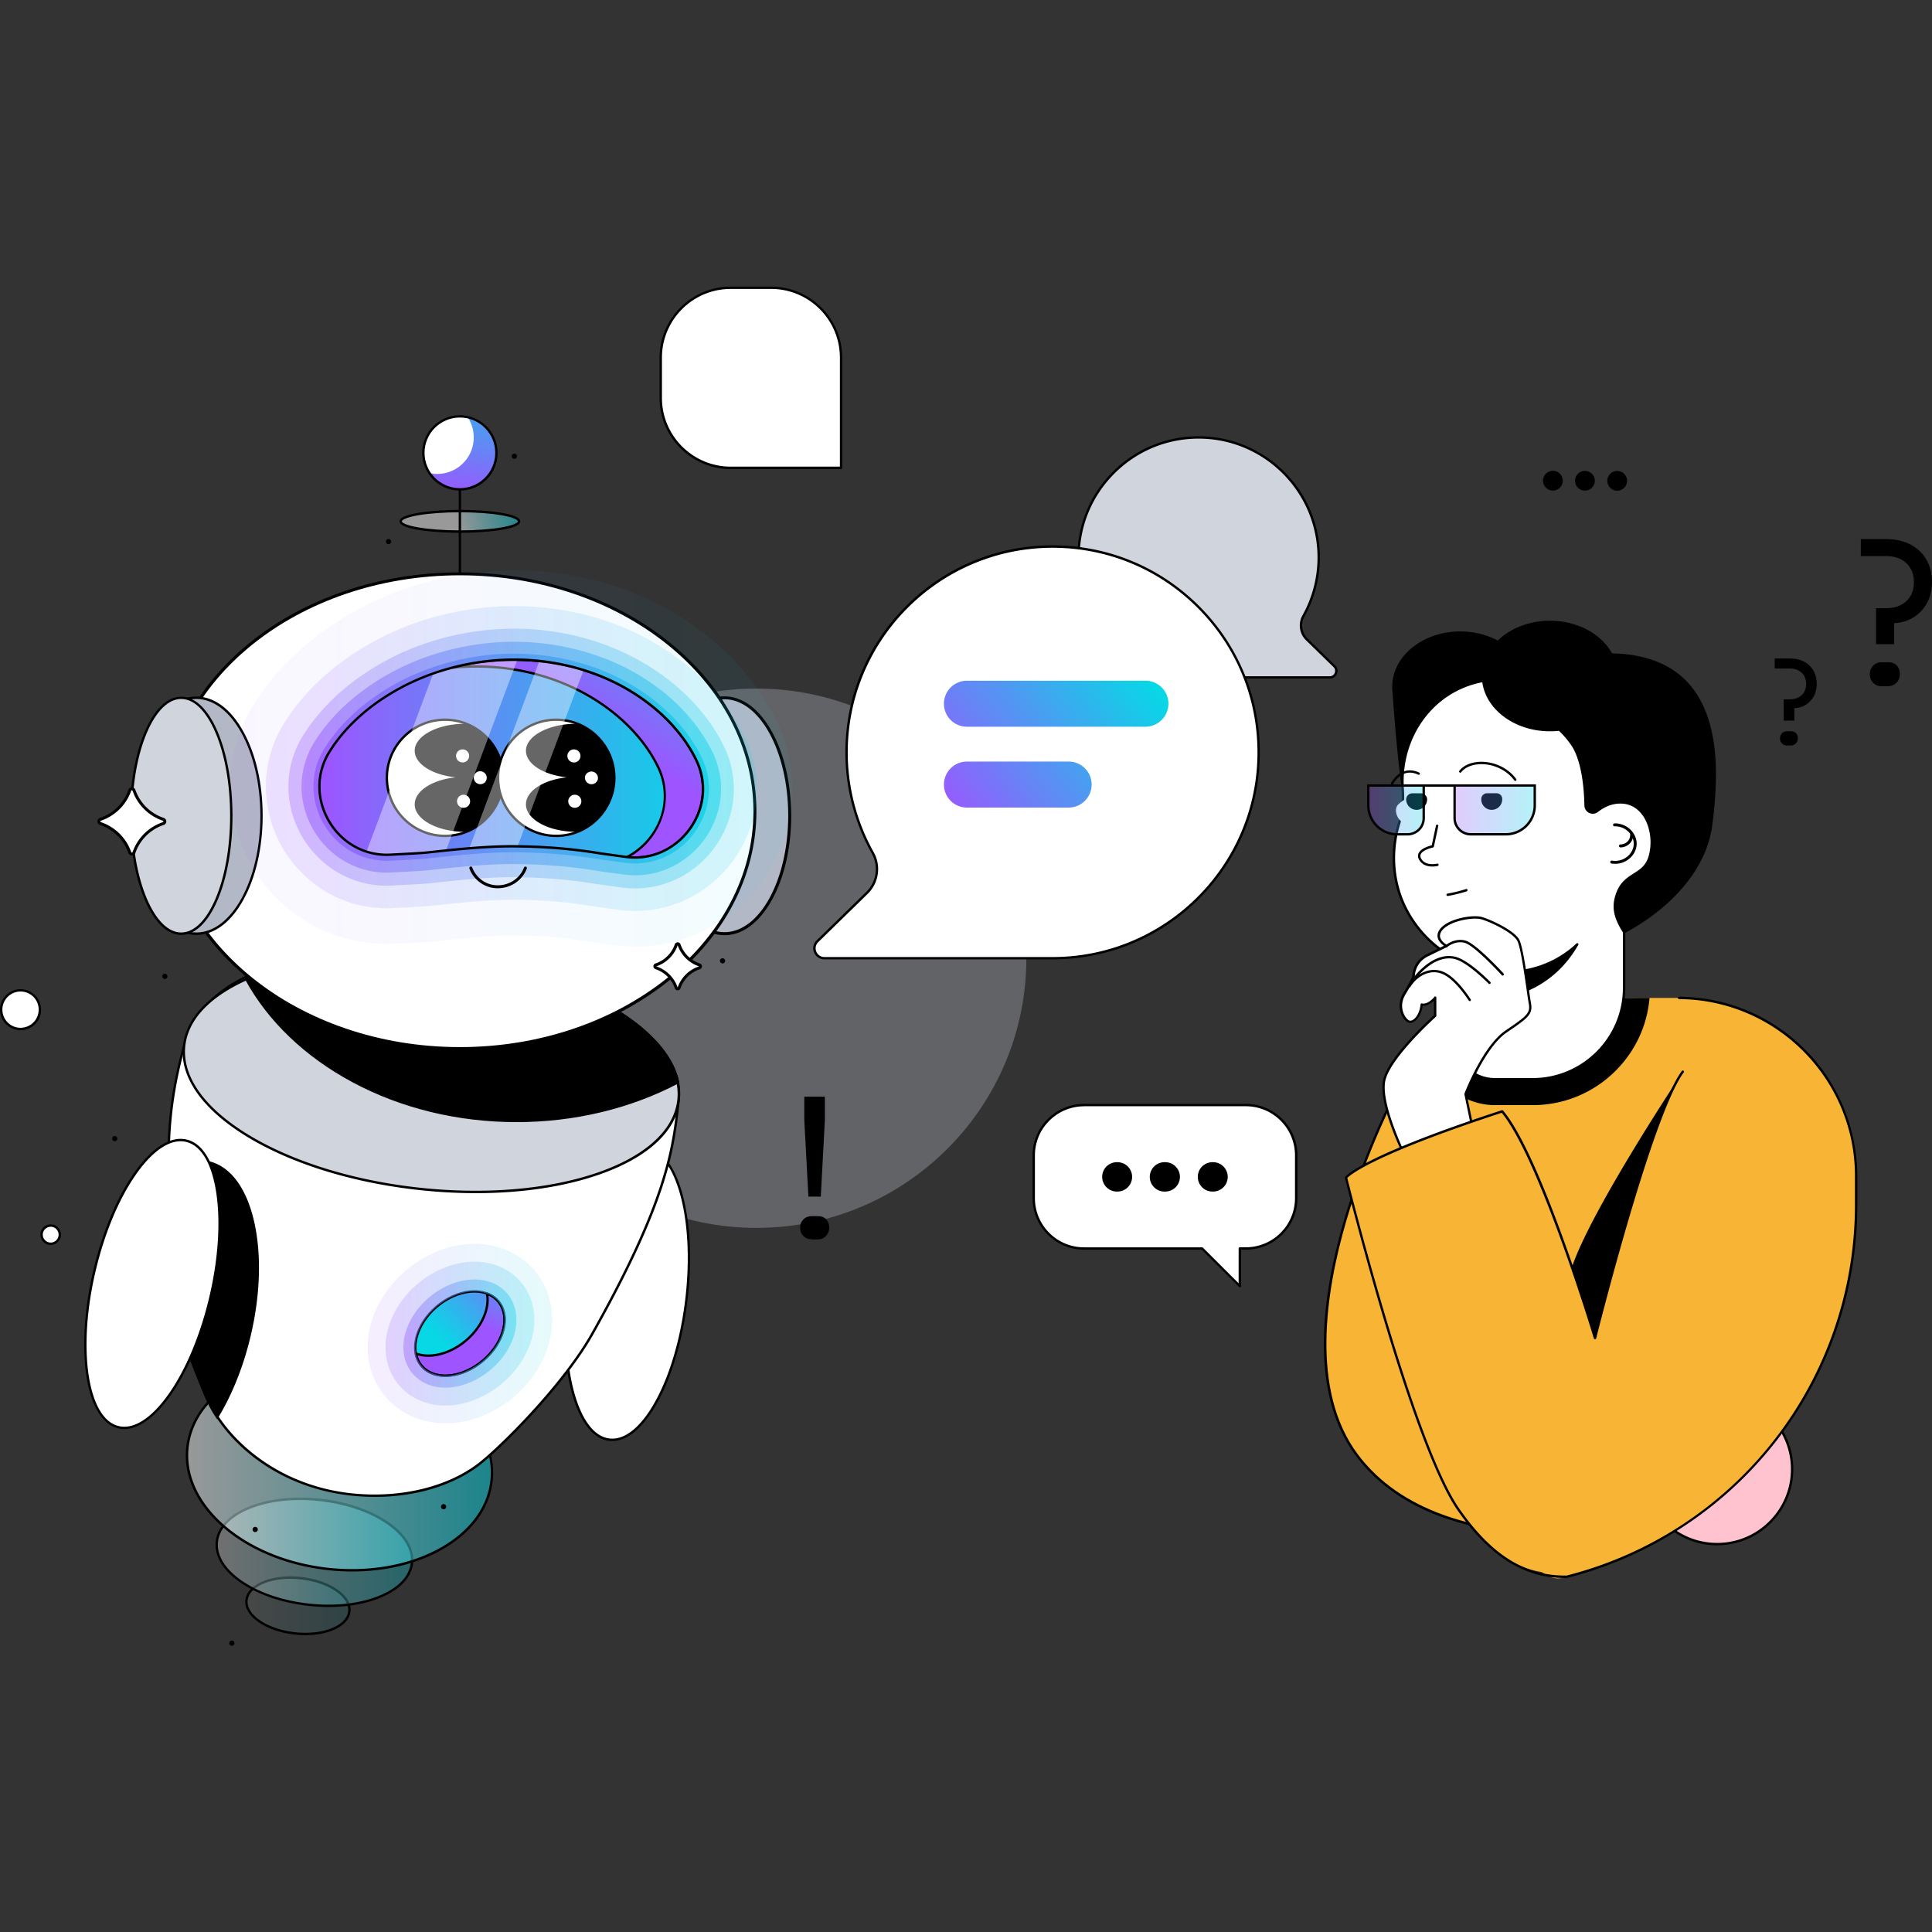 <svg xmlns="http://www.w3.org/2000/svg" fill="none" viewBox="0 0 364 364"><rect x="0" y="0" width="364" height="364" fill="#333333" stroke="none"/><g clip-path="url(#a)"><g clip-path="url(#b)"><path d="M142.513 231.341c28.089 0 50.859-22.747 50.859-50.806 0-28.06-22.77-50.806-50.859-50.806-28.088 0-50.859 22.746-50.859 50.806 0 28.059 22.771 50.806 50.859 50.806Z" fill="#D0D4DD" opacity=".3"/><path d="M152.935 233.491c-.64 0-1.155-.201-1.57-.616-.415-.414-.617-.94-.617-1.568 0-.638.202-1.153.617-1.568.415-.414.942-.616 1.57-.616h1.098c.707 0 1.245.202 1.626.605.381.403.572.919.572 1.557 0 .638-.213 1.165-.617 1.59-.415.426-.942.639-1.57.639h-1.109v-.023Zm-.628-8.042-.774-14.437v-4.391h3.879v4.391l-.773 14.437h-2.332Z" fill="#000"/><path d="M3.87 193.874a3.642 3.642 0 0 0 3.643-3.64c0-2.01-1.631-3.64-3.643-3.64a3.642 3.642 0 0 0-3.644 3.64c0 2.01 1.631 3.64 3.644 3.64Z" fill="#fff"/><path d="M3.868 194.098A3.874 3.874 0 0 1 0 190.234a3.874 3.874 0 0 1 3.868-3.864 3.874 3.874 0 0 1 3.868 3.864c.011 2.128-1.727 3.864-3.868 3.864Zm0-7.291a3.424 3.424 0 0 0-3.42 3.416 3.424 3.424 0 0 0 3.42 3.416 3.424 3.424 0 0 0 3.42-3.416 3.417 3.417 0 0 0-3.42-3.416Z" fill="#000"/><path d="M9.553 234.331a1.714 1.714 0 1 0-1.715-1.713c0 .946.768 1.713 1.715 1.713Z" fill="#fff"/><path d="M9.552 234.555a1.947 1.947 0 0 1-1.94-1.938c0-1.064.875-1.937 1.94-1.937s1.94.873 1.94 1.937a1.947 1.947 0 0 1-1.94 1.938Zm0-3.427c-.819 0-1.491.672-1.491 1.489 0 .818.672 1.49 1.49 1.49.82 0 1.492-.672 1.492-1.49a1.49 1.49 0 0 0-1.491-1.489Z" fill="#000"/><path d="M234.724 208.212h-30.486c-5.236 0-9.486 4.245-9.486 9.476v8.064c0 5.231 4.25 9.476 9.486 9.476h22.256l7.098 7.09v-7.101h1.132c5.236 0 9.486-4.245 9.486-9.476v-8.065c0-5.23-4.25-9.464-9.486-9.464Z" fill="#fff"/><path d="M233.589 242.531a.222.222 0 0 1-.157-.068l-7.03-7.022h-22.156c-5.348 0-9.71-4.346-9.71-9.7v-8.065c0-5.342 4.351-9.699 9.71-9.699h30.486c5.349 0 9.71 4.345 9.71 9.699v8.065c0 5.343-4.35 9.7-9.71 9.7h-.908v6.866a.22.22 0 0 1-.134.201c-.034.023-.068.023-.101.023Zm-29.343-34.095c-5.101 0-9.261 4.144-9.261 9.252v8.064c0 5.096 4.148 9.252 9.261 9.252h22.245a.22.22 0 0 1 .157.067l6.717 6.709v-6.563c0-.124.1-.224.224-.224h1.132c5.102 0 9.262-4.145 9.262-9.252v-8.065c0-5.096-4.149-9.251-9.262-9.251h-30.475v.011Z" fill="#000"/><path d="M210.477 224.497a2.767 2.767 0 1 0 0-5.533 2.767 2.767 0 1 0 0 5.533Zm9.007 0a2.767 2.767 0 1 0 0-5.533 2.768 2.768 0 1 0 0 5.533Zm9.006 0a2.767 2.767 0 1 0 0-5.533 2.767 2.767 0 1 0 0 5.533Zm65.922-133.634a1.86 1.86 0 1 0-3.673-.593 1.86 1.86 0 0 0 3.673.593Zm5.513 1.027a1.858 1.858 0 0 0 0-2.63 1.862 1.862 0 0 0-2.632 0 1.857 1.857 0 0 0 0 2.63 1.862 1.862 0 0 0 2.632 0Zm6.576-.872a1.86 1.86 0 0 0-3.622-.855 1.86 1.86 0 0 0 3.622.855Z" fill="#000"/><path d="M158.463 88.15h-20.787c-7.288 0-13.186-5.902-13.186-13.171v-7.583c0-7.28 5.909-13.172 13.186-13.172h7.591c7.288 0 13.185 5.903 13.185 13.172v20.755h.011Z" fill="#fff"/><path d="M158.464 88.375h-20.788c-7.4 0-13.41-6.015-13.41-13.396v-7.583c0-7.392 6.021-13.396 13.41-13.396h7.591c7.4 0 13.41 6.015 13.41 13.396v20.755a.21.21 0 0 1-.213.224Zm-20.788-33.938c-7.153 0-12.961 5.813-12.961 12.948v7.583c0 7.146 5.819 12.948 12.961 12.948h20.564V67.385c0-7.146-5.82-12.948-12.962-12.948h-7.602Z" fill="#000"/><path d="M264.193 203.395s-25.866 47.367-8.633 70.642c16.146 21.808 55.221 13.363 55.221 13.363l-31.63-66.667-14.958-17.338Z" fill="#F8B535"/><path d="M293.584 289.237c-1.413 0-2.871-.034-4.362-.112-6.862-.359-13.017-1.568-18.298-3.585-6.604-2.531-11.829-6.35-15.541-11.357-3.958-5.343-5.965-12.41-5.965-20.99 0-6.844 1.279-14.673 3.779-23.253 4.272-14.605 10.73-26.523 10.797-26.635l.157-.28 15.193 17.619.011.022 31.753 66.924-.28.056c-.078 0-7.579 1.591-17.244 1.591Zm-29.343-85.45c-1.009 1.893-6.716 12.959-10.607 26.277-3.913 13.407-6.727 31.899 2.119 43.85 8.286 11.19 22.784 14.203 33.492 14.774 10.528.549 19.554-1.098 21.224-1.434l-31.506-66.386-14.722-17.081Z" fill="#000"/><path d="M278.629 286.168s-22.784-67.092-14.027-77.386c10.82-12.701 26.955-20.766 44.962-20.766h6.57c18.545 0 33.581 15.02 33.581 33.546v5.399c0 34.083-23.591 62.668-55.355 70.329-5.472 1.31-9.856-11.122-15.731-11.122Z" fill="#F8B535"/><path d="M281.641 208.211h7.109a21.978 21.978 0 0 0 15.641-6.474c3.722-3.719 5.953-8.535 6.391-13.721h-1.222c-14.733 0-28.211 5.399-38.548 14.315a12.552 12.552 0 0 0 10.629 5.88Z" fill="#000"/><path d="M323.516 290.916c7.803 0 14.128-6.318 14.128-14.112 0-7.795-6.325-14.113-14.128-14.113-7.802 0-14.127 6.318-14.127 14.113 0 7.794 6.325 14.112 14.127 14.112Z" fill="#FFC2CF"/><path d="M323.517 291.14c-7.916 0-14.352-6.429-14.352-14.337 0-7.907 6.436-14.336 14.352-14.336 7.915 0 14.351 6.429 14.351 14.336 0 7.908-6.436 14.337-14.351 14.337Zm0-28.225c-7.67 0-13.904 6.227-13.904 13.888 0 7.662 6.234 13.889 13.904 13.889 7.669 0 13.903-6.227 13.903-13.889 0-7.661-6.234-13.888-13.903-13.888Zm-34.429-125.447c-.202-1.456-.953-2.745-2.231-3.853a8.744 8.744 0 0 0 1.098-4.234c0-5.746-5.751-10.417-12.826-10.417s-12.827 4.671-12.827 10.417c0 .358.022.717.067 1.064.269 4.178 1.312 18.414 3.196 27.005.414 1.859 1.491 2.822 3.161 2.822.292 0 .595-.033.909-.089 3.24-.583 8.207-4.257 12.67-9.375 3.61-4.111 7.276-9.79 6.783-13.34Z" fill="#000"/><path d="M288.751 203.338h-7.109a7.662 7.662 0 0 1-7.669-7.661v-55.589h32.011l11.055 18.414-11.055 9.117v18.492c0 9.51-7.714 17.227-17.233 17.227Z" fill="#fff"/><path d="M288.756 203.562h-7.109c-4.35 0-7.893-3.539-7.893-7.885v-55.813h32.37l.067.112 11.156 18.582-11.122 9.174v18.391c-.011 9.61-7.838 17.439-17.469 17.439Zm-14.554-63.25v55.365c0 4.1 3.342 7.437 7.445 7.437h7.109c9.373 0 17.009-7.627 17.009-16.991V167.53l10.988-9.061-10.898-18.146h-31.653v-.011Z" fill="#000"/><path d="M297.177 177.845c-.112-.089-.257-.078-.369.012a18.853 18.853 0 0 1-6.627 3.953c-5.247 1.826-10.954 1.288-16.067-1.512a.307.307 0 0 0-.28 0 .281.281 0 0 0-.135.247v6.541c0 .123.078.235.202.269 2.018.638 4.081.952 6.133.952 2.186 0 4.35-.359 6.436-1.087 4.552-1.579 8.274-4.693 10.775-9.016a.29.29 0 0 0-.068-.359Z" fill="#000"/><path d="M302.384 154.201a19.538 19.538 0 0 0-.706-1.568c1.065-4.38.695-9.129-1.29-13.295-4.227-8.894-15.271-14.046-24.947-9.846-7.748 3.349-11.717 11.425-11.145 19.232a17.924 17.924 0 0 1-.718 6.496c-1.267 4.167-1.311 8.714.045 12.926 3.454 10.775 15.552 17.786 26.663 13.933 11.28-3.931 16.359-17.249 12.098-27.878Z" fill="#fff"/><path d="M263.33 156.027a21.973 21.973 0 0 0-.504 8.759h.168a4.393 4.393 0 0 0 4.395-4.391c0-2.296-1.783-4.189-4.059-4.368Zm22.145 8.367a4.392 4.392 0 1 0 0-8.781 4.392 4.392 0 1 0 0 8.781Z" fill="#fff"/><path d="M283.921 183.367c-3.151 0-6.324-.75-9.318-2.24-5.348-2.665-9.429-7.37-11.212-12.914-1.323-4.133-1.345-8.77-.045-13.06.628-2.072.863-4.234.707-6.418-.628-8.445 3.913-16.263 11.279-19.456 4.631-2.004 9.856-2.004 14.699.023 4.609 1.926 8.454 5.544 10.551 9.946 1.334 2.811 1.996 6.004 1.884 9.218 0 .123-.101.213-.224.213h-.012a.218.218 0 0 1-.213-.235c.101-3.148-.538-6.261-1.838-9.006-4.441-9.341-15.507-13.709-24.656-9.744-7.199 3.114-11.616 10.753-11.011 19.019a18.052 18.052 0 0 1-.717 6.574c-1.279 4.201-1.256 8.737.044 12.792 1.738 5.421 5.741 10.035 10.977 12.645 4.945 2.464 10.405 2.867 15.395 1.143a19.034 19.034 0 0 0 6.806-4.111.217.217 0 0 1 .314.011.217.217 0 0 1-.012.314 19.48 19.48 0 0 1-6.962 4.211 19.845 19.845 0 0 1-6.436 1.075Z" fill="#000"/><path d="M275.132 151.367s6.189-3.046 10.348.18c-1.11 3.315-4.776 4.749-7.601 4.021-3.79-.952-2.747-4.201-2.747-4.201Z" fill="#fff"/><path d="M279.091 150.415c-.011.078-.011.168-.011.246a1.976 1.976 0 0 0 1.872 1.916 1.979 1.979 0 0 0 2.074-1.972c0-.078 0-.145-.011-.224-.056-.526-.527-.929-1.065-.929h-1.805c-.538.022-.998.425-1.054.963Z" fill="#000"/><path d="M263.658 151.367s3.24-3.125 6.278 0c-.459 2.274-2.052 3.428-4.63 3.82-1.716.268-3.207-2.745-1.648-3.82Z" fill="#fff"/><path d="M264.928 150.628v.033a1.976 1.976 0 0 0 1.872 1.916 1.978 1.978 0 0 0 2.074-1.972v-.011c0-.627-.538-1.131-1.166-1.131h-1.614a1.179 1.179 0 0 0-1.166 1.165Zm20.731-3.865c-1.435-1.96-3.891-3.192-6.413-3.237-1.85-.033-3.42.583-4.295 1.692a.227.227 0 0 0 .034.313.228.228 0 0 0 .314-.033c.785-.997 2.209-1.546 3.935-1.524 2.389.045 4.71 1.21 6.066 3.058.045.056.112.09.18.09a.212.212 0 0 0 .134-.045.218.218 0 0 0 .045-.314Zm-18.265-1.198c-.953-.47-3.386-1.21-5.314 1.938a.21.21 0 0 0 .078.302.214.214 0 0 0 .303-.078c1.671-2.733 3.689-2.285 4.731-1.77a.225.225 0 0 0 .303-.101c.056-.101 0-.235-.101-.291Z" fill="#000"/><path d="m270.743 155.579-.829 3.875s-3.722.751-2.175 2.711c1.02 1.299 3.072.761 3.072.761l-.068-7.347Z" fill="#fff"/><path d="M271.04 162.87a.217.217 0 0 0-.269-.156c-.023 0-1.929.47-2.837-.684-.303-.381-.393-.717-.28-1.03.28-.762 1.771-1.21 2.321-1.322a.248.248 0 0 0 .179-.168l.83-3.875a.238.238 0 0 0-.169-.269.239.239 0 0 0-.269.168l-.796 3.73c-.504.123-2.141.582-2.511 1.579-.168.459-.056.952.347 1.456.617.784 1.559.963 2.288.963.56 0 .986-.1 1.02-.112.101-.044.179-.156.146-.28Zm36.193-6.518a4.184 4.184 0 0 0-3.05-1.221.27.27 0 0 0-.269.291c0 .157.135.28.292.269a3.55 3.55 0 0 1 2.635 1.053c.1.1.19.212.28.324.056.527-.079 1.02-.404 1.389-.336.392-.852.628-1.413.639a.27.27 0 0 0-.269.291c0 .157.124.269.281.269h.011a2.47 2.47 0 0 0 1.827-.84c.225-.258.382-.56.46-.885.135.369.202.75.191 1.12-.034.874-.471 1.725-1.222 2.341-.808.65-1.85.93-2.871.75-.157-.022-.302.079-.325.224-.022.157.079.303.224.325.236.045.471.056.707.056.942 0 1.872-.325 2.612-.93.875-.705 1.391-1.713 1.424-2.755.034-.963-.381-1.96-1.121-2.71Z" fill="#000"/><path d="M323.11 141.779c-.516-5.41-2.108-9.699-4.732-12.757-3.263-3.797-8.196-5.791-14.654-5.925-2.075-3.741-6.638-6.149-11.706-6.149-7.075 0-12.827 4.67-12.827 10.416s5.752 10.417 12.827 10.417c.561 0 1.121-.034 1.682-.09.751.683 1.491 1.535 2.22 2.554 2.119 2.946 2.534 8.479 2.59 11.514.011.605.359 1.143.897 1.4a1.588 1.588 0 0 0 1.671-.19c1.356-1.064 2.814-1.591 4.305-1.568 1.671.022 3.095.806 4.115 2.24 1.48 2.094 1.895 5.376 1.009 7.986-.527 1.534-1.581 2.206-2.702 2.923-1.222.784-2.489 1.602-3.24 3.529-.998 2.576-.673 4.625 1.199 7.594l.135.212.224-.112c.034-.022 3.711-1.803 7.557-5.163 3.554-3.114 7.983-8.244 8.903-15.02.717-5.388.897-9.913.527-13.811Z" fill="#000"/><path d="M273.302 166.308c2.119-.974 5.314-.817 5.314-.817s.393 3.965-3.655 4.973c-2.635.638-5.258-2.52-1.659-4.156Z" fill="#fff"/><path d="M276.487 167.642a.232.232 0 0 0-.28-.146 25.879 25.879 0 0 1-3.498.862.236.236 0 0 0-.191.258c.023.112.112.19.224.19h.034c.022 0 1.805-.302 3.565-.873a.245.245 0 0 0 .146-.291Z" fill="#000"/><path d="M283.709 157.191h-6.604a3.052 3.052 0 0 1-3.05-3.047v-6.149h15.103v3.752a5.452 5.452 0 0 1-5.449 5.444Z" fill="url(#c)" opacity=".3"/><path d="M263.245 157.191h1.94a3.052 3.052 0 0 0 3.05-3.047v-6.149h-10.438v3.752a5.452 5.452 0 0 0 5.448 5.444Z" fill="url(#d)" opacity=".3"/><path d="M274.055 147.771h-16.482v3.976a5.677 5.677 0 0 0 5.673 5.668h1.94a3.276 3.276 0 0 0 3.274-3.271v-5.925h5.371v5.925a3.276 3.276 0 0 0 3.274 3.271h6.604a5.677 5.677 0 0 0 5.673-5.668v-3.976h-15.327Zm-6.044 6.373a2.827 2.827 0 0 1-2.825 2.823h-1.94a5.228 5.228 0 0 1-5.225-5.22v-3.528h9.99v5.925Zm20.923-2.408a5.228 5.228 0 0 1-5.225 5.22h-6.604a2.827 2.827 0 0 1-2.826-2.823v-5.925h14.655v3.528Zm66.746-26.97h-1.132c-.651 0-1.2.213-1.626.639-.426.425-.639.963-.639 1.624 0 .649.213 1.198.639 1.624.426.425.964.638 1.626.638h1.132c.65 0 1.2-.224 1.626-.661.426-.436.639-.985.639-1.646 0-.65-.191-1.187-.583-1.602-.393-.414-.953-.616-1.682-.616Zm7.232-19.388c-.718-1.21-1.727-2.14-3.016-2.812-1.301-.66-2.826-.996-4.586-.996h-4.72v3.203h4.72c1.637 0 2.926.448 3.868 1.344.942.896 1.413 2.083 1.413 3.562 0 1.49-.471 2.677-1.413 3.562-.942.896-2.22 1.344-3.834 1.344h-1.884v6.787h3.397v-3.965c1.413-.078 2.646-.448 3.723-1.131a7.186 7.186 0 0 0 2.511-2.733c.606-1.142.909-2.43.909-3.864-.012-1.669-.37-3.103-1.088-4.301Zm-23.041 19.276c-.763-.392-1.671-.593-2.714-.593h-2.792v1.892h2.792c.965 0 1.727.269 2.288.796.56.526.841 1.232.841 2.105 0 .874-.281 1.58-.841 2.106-.561.527-1.312.795-2.265.795h-1.121v4.01h2.007v-2.341c.829-.045 1.569-.269 2.197-.672a4.18 4.18 0 0 0 1.48-1.613c.359-.672.538-1.433.538-2.285 0-.985-.213-1.825-.639-2.542a4.293 4.293 0 0 0-1.771-1.658Zm-2.489 13.116h-.673c-.393 0-.707.123-.964.381-.258.258-.382.571-.382.963s.124.706.382.963c.257.258.571.381.964.381h.673a1.318 1.318 0 0 0 1.345-1.366c0-.381-.112-.706-.348-.952-.235-.247-.571-.37-.997-.37Z" fill="#000"/><path d="M264.806 218.045s-5.101-10.181-3.98-14.639c1.11-4.458 9.564-12.018 9.564-12.018v-3.428s-1.278 1.591-2.545 1.277c-.202 2.184-1.469 3.428-2.31 3.26-.841-.157-2.545-2.621-.953-5.253 1.592-2.621 1.749-3.338 1.749-3.338s-.056-2.632 2.624-3.943c2.668-1.31 3.576-1.736 3.576-1.736s-2.5-1.31-.941-3.159c1.558-1.848 5.965-2.542 7.545-2.094 1.581.437 6.122 2.509 6.963 4.223.841 1.713 1.772 9.722 2.142 11.727.37 1.993-.236 2.542-4.451 5.398-4.227 2.868-7.647 11.784-7.647 11.784l3.027 14.639s1.996 3.024-4.653 5.096c-6.683 2.072-9.71-7.796-9.71-7.796Z" fill="#fff"/><path d="M268.169 218.045s-5.101-10.181-3.98-14.639c1.11-4.458 9.564-12.018 9.564-12.018v-2.095c-.078-.112-.157-.235-.247-.347-.022-.034-.123-.157-.145-.19a11.06 11.06 0 0 0-1.279-1.333c-.269-.224-.19-.168-.482-.359a9.4 9.4 0 0 0-.807-.47c-.045-.023-.101-.045-.157-.067 0 0-.011 0-.011-.012-.124-.044-.247-.089-.37-.123-.269-.089-.55-.145-.83-.201-.022 0-.034-.012-.045-.012h-.056a6.747 6.747 0 0 0-1.121 0c.078 0-.247.034-.28.045a4.426 4.426 0 0 0-.37.09c-.124.033-.236.078-.359.112-.034.011-.056.011-.079.022-.011.011-.044.023-.078.045l-.393.224c-.022.011-.123.09-.19.134a1.513 1.513 0 0 1-.18.157 8.005 8.005 0 0 0-.313.336c-.415.482-1.099.583-1.671.403-1.121 2.431.437 4.615 1.222 4.761.841.157 2.108-1.076 2.31-3.26 1.278.314 2.545-1.277 2.545-1.277v3.428s-8.443 7.56-9.564 12.018c-1.11 4.458 3.98 14.639 3.98 14.639s3.005 9.79 9.598 7.819c-4.227-1.401-6.212-7.83-6.212-7.83Z" fill="#fff"/><path d="M283.107 183.804a.216.216 0 0 1-.168-.078c-.056-.056-5.124-5.612-7.008-6.094-1.828-.47-3.341.84-3.352.852a.228.228 0 0 1-.314-.023c-.079-.089-.079-.235.022-.313.067-.056 1.704-1.479 3.767-.952 2.007.515 7.019 5.992 7.232 6.216.079.09.079.235-.011.314a.233.233 0 0 1-.168.078Zm-2.489 1.59a.22.22 0 0 1-.157-.067c-.045-.045-4.048-4.144-6.47-4.659-4.002-.863-7.433 3.942-7.467 3.998-.067.101-.213.124-.314.056-.101-.067-.123-.212-.056-.313.146-.213 3.644-5.097 7.927-4.178 2.568.549 6.537 4.615 6.705 4.783.09.089.09.235 0 .313a.268.268 0 0 1-.168.067Z" fill="#000"/><path d="M276.898 188.61a.22.22 0 0 1-.19-.101c-.023-.045-2.512-3.987-4.945-5.007-2.388-1.008-4.843.471-6.043 2.453-.067.101-.202.146-.302.079-.101-.067-.146-.202-.079-.303 1.289-2.15 3.98-3.741 6.604-2.632 2.556 1.075 5.045 5.018 5.146 5.186a.233.233 0 0 1-.068.314c-.044 0-.078.011-.123.011Z" fill="#000"/><path d="M272.703 226.345a5.64 5.64 0 0 1-2.658-.673c-3.61-1.904-5.303-7.146-5.438-7.549-.302-.616-5.101-10.338-3.991-14.785 1.076-4.301 8.656-11.256 9.553-12.063v-2.755c-.46.437-1.267 1.042-2.131.963-.168 1.255-.695 2.33-1.446 2.89-.37.28-.763.392-1.11.336-.482-.09-1.065-.717-1.424-1.512-.583-1.299-.46-2.789.314-4.077 1.401-2.308 1.682-3.125 1.715-3.26.012-.336.146-2.845 2.747-4.11a236.026 236.026 0 0 1 3.207-1.557c-.404-.291-1.031-.84-1.177-1.591-.112-.571.067-1.131.538-1.68 1.626-1.926 6.144-2.621 7.77-2.161 1.682.47 6.245 2.576 7.097 4.345.617 1.277 1.267 5.769 1.75 9.051.168 1.176.314 2.184.414 2.732.404 2.185-.37 2.789-4.552 5.634-3.935 2.666-7.232 10.831-7.546 11.615l3.005 14.539c.112.19.505.974.146 1.994-.493 1.389-2.164 2.531-4.945 3.405a6.585 6.585 0 0 1-1.838.269Zm-2.31-38.609a.22.22 0 0 1 .078.011.22.22 0 0 1 .146.213v3.427a.202.202 0 0 1-.078.168c-.079.079-8.41 7.561-9.497 11.907-1.088 4.323 3.913 14.392 3.969 14.493 0 .011.011.023.011.034.011.056 1.704 5.455 5.225 7.303 1.301.683 2.714.806 4.182.347 3.286-1.019 4.351-2.263 4.653-3.114.337-.93-.1-1.613-.123-1.646-.011-.023-.022-.045-.034-.079l-3.027-14.639a.225.225 0 0 1 .011-.123c.146-.37 3.499-9.017 7.737-11.884 4.193-2.845 4.709-3.316 4.361-5.175-.101-.549-.246-1.568-.414-2.744-.449-3.069-1.11-7.706-1.705-8.927-.762-1.579-5.113-3.629-6.817-4.111-1.491-.414-5.819.258-7.31 2.028-.37.436-.516.885-.437 1.31.179.896 1.3 1.501 1.311 1.501a.236.236 0 0 1 .124.202c0 .089-.056.156-.124.201-.011 0-.93.437-3.576 1.736-2.512 1.232-2.501 3.719-2.489 3.741v.056c-.012.034-.191.784-1.783 3.405-.964 1.591-.595 2.98-.292 3.663.348.784.852 1.198 1.099 1.254.213.045.482-.044.751-.246.538-.403 1.155-1.355 1.29-2.811a.244.244 0 0 1 .089-.157c.056-.034.124-.056.18-.034 1.121.28 2.31-1.176 2.321-1.198a.176.176 0 0 1 .168-.112Zm51.958 18.402-5.304-4.211s-17.199 25.818-20.877 36.794c-3.678 10.977 4.698 19.344 4.698 19.344l21.483-51.927Z" fill="#000"/><path d="M300.52 252.106s-10.203-33.994-17.491-42.708c-26.674 8.714-29.41 12.477-29.41 12.477s12.345 49.753 21.136 62.466c10.348 14.953 20.473 13.945 33.356 8.087 6.201-2.811 13.545-7.482 19.756-13.698 6.705-6.71 12.143-15.099 14.778-20.554 5.079-10.528 9.026-39.09.437-50.011-8.588-10.92-19.913-14.56-26.023-6.238-6.134 8.322-16.539 50.179-16.539 50.179Z" fill="#F8B535"/><path d="M294.776 297.3c-3.722 0-7.097-.952-10.315-2.889-3.498-2.117-6.739-5.365-9.901-9.935-4.563-6.586-10.079-23.253-13.892-36.066-4.137-13.878-7.243-26.356-7.276-26.479a.277.277 0 0 1 .033-.19c.112-.157 3.084-3.932 29.522-12.567.09-.034.18 0 .247.067 3.038 3.629 6.918 11.94 11.515 24.686 2.825 7.829 5.068 15.02 5.786 17.328.672-2.644 2.971-11.604 5.774-21.192 4.474-15.289 8.039-24.81 10.595-28.282.079-.101.213-.123.314-.045.101.079.124.213.045.314-6.021 8.188-16.381 49.686-16.493 50.101a.216.216 0 0 1-.213.168.244.244 0 0 1-.224-.157c-.101-.336-10.181-33.748-17.357-42.507-13.522 4.424-20.72 7.527-24.375 9.364-3.398 1.702-4.463 2.655-4.721 2.912.673 2.677 12.603 50.045 21.079 62.276 5.965 8.613 12.278 12.634 19.846 12.634h.202c.123 0 .224.101.224.224a.225.225 0 0 1-.224.224c-.045.011-.123.011-.191.011Z" fill="#000"/><path d="m295.049 297.335-.112-.437c32.112-8.065 54.547-36.828 54.547-69.948v-5.399c0-18.302-14.845-33.199-33.132-33.311a.225.225 0 0 1-.224-.224c0-.123.101-.224.224-.224 8.959.056 17.368 3.573 23.703 9.913 6.368 6.373 9.878 15.065 9.878 24.07v5.175c0 8.311-1.391 16.454-4.138 24.216a72.15 72.15 0 0 1-11.47 20.743 72.768 72.768 0 0 1-17.39 15.86 72.127 72.127 0 0 1-21.886 9.566Z" fill="#000"/><path d="M129.291 245.062c1.86-15.203-1.616-28.136-7.762-28.886-6.147-.751-12.637 10.966-14.497 26.169-1.86 15.204 1.615 28.137 7.762 28.887 6.146.75 12.637-10.966 14.497-26.17Z" fill="#fff"/><path d="M115.365 271.496a5.16 5.16 0 0 1-.595-.034c-3.072-.369-5.583-3.64-7.075-9.184-1.468-5.488-1.782-12.567-.885-19.949.908-7.381 2.915-14.18 5.662-19.153 2.78-5.029 6.01-7.594 9.082-7.213 3.072.37 5.583 3.64 7.075 9.185 1.468 5.488 1.782 12.567.885 19.948-.908 7.381-2.915 14.18-5.662 19.153-2.612 4.704-5.595 7.247-8.487 7.247Zm5.606-55.13c-2.714 0-5.573 2.464-8.096 7.023-2.724 4.917-4.72 11.66-5.617 18.985-.897 7.325-.583 14.348.875 19.781 1.435 5.365 3.812 8.512 6.693 8.859 2.882.348 5.943-2.128 8.634-6.989 2.724-4.917 4.72-11.66 5.617-18.985.897-7.325.583-14.348-.874-19.78-1.436-5.365-3.813-8.513-6.694-8.86a4.429 4.429 0 0 0-.538-.034Z" fill="#000"/><path d="M65.808 303.608c-.314 2.867-4.911 4.727-10.26 4.133-5.348-.594-9.429-3.394-9.115-6.261.314-2.868 4.911-4.727 10.26-4.133 5.359.582 9.429 3.394 9.115 6.261Z" fill="url(#e)" opacity=".1"/><path d="M57.527 308.077c-.65 0-1.323-.034-1.996-.112-2.624-.292-5.034-1.109-6.783-2.319-1.794-1.232-2.691-2.722-2.523-4.2.157-1.479 1.368-2.733 3.386-3.551 1.973-.795 4.496-1.075 7.12-.784 2.623.291 5.034 1.109 6.783 2.319 1.794 1.232 2.691 2.721 2.523 4.2-.157 1.478-1.368 2.733-3.386 3.55-1.458.594-3.23.897-5.124.897Zm-2.803-10.619c-1.828 0-3.543.291-4.956.863-1.861.75-2.96 1.881-3.106 3.181-.146 1.299.684 2.643 2.332 3.774 1.693 1.165 4.026 1.96 6.582 2.24 5.214.572 9.71-1.187 10.012-3.931.146-1.299-.683-2.643-2.332-3.775-1.693-1.164-4.025-1.96-6.581-2.24a16.497 16.497 0 0 0-1.951-.112Z" fill="#000"/><path d="M77.611 294.49c-.605 5.455-9.317 8.961-19.465 7.852-10.147-1.12-17.894-6.441-17.289-11.895.606-5.455 9.318-8.961 19.465-7.852 10.147 1.12 17.883 6.44 17.29 11.895Z" fill="url(#f)" opacity=".3"/><path d="M61.897 302.768c-1.234 0-2.5-.067-3.768-.213-4.944-.549-9.485-2.094-12.782-4.357-3.34-2.296-5.011-5.063-4.709-7.784.303-2.722 2.534-5.052 6.29-6.575 3.712-1.501 8.477-2.016 13.421-1.479 4.945.549 9.486 2.095 12.782 4.357 3.342 2.297 5.012 5.063 4.71 7.785-.303 2.722-2.534 5.051-6.29 6.575-2.759 1.12-6.1 1.691-9.654 1.691Zm-5.326-20.15c-3.498 0-6.783.56-9.486 1.658-3.599 1.445-5.73 3.651-6.01 6.205-.28 2.554 1.324 5.163 4.52 7.359 3.24 2.229 7.702 3.741 12.568 4.278 4.877.538 9.564.023 13.208-1.445 3.6-1.444 5.73-3.651 6.01-6.205.28-2.553-1.323-5.163-4.519-7.359-3.24-2.228-7.703-3.741-12.569-4.278a32.243 32.243 0 0 0-3.722-.213Z" fill="#000"/><path d="M92.608 278.977c-1.2 10.92-15.002 18.369-30.822 16.622-15.82-1.748-27.672-12.008-26.472-22.928 1.2-10.921 15.002-18.369 30.822-16.622 15.82 1.747 27.683 12.007 26.472 22.928Z" fill="url(#g)" opacity=".5"/><path d="M66.378 296.08a42.89 42.89 0 0 1-4.62-.257c-7.692-.851-14.71-3.719-19.745-8.076-5.056-4.379-7.512-9.744-6.929-15.098.594-5.354 4.16-10.059 10.046-13.228 5.864-3.159 13.332-4.436 21.023-3.585 7.692.852 14.71 3.719 19.745 8.076 5.057 4.38 7.512 9.745 6.93 15.099-.595 5.354-4.16 10.058-10.047 13.228-4.675 2.52-10.382 3.841-16.403 3.841Zm-4.833-40.064c-5.954 0-11.582 1.299-16.19 3.786-5.752 3.102-9.24 7.683-9.811 12.891-1.189 10.787 10.595 20.957 26.27 22.682a41.67 41.67 0 0 0 4.53.246c13.701 0 24.98-6.944 26.046-16.678.572-5.208-1.828-10.427-6.772-14.717-4.967-4.301-11.885-7.135-19.498-7.964a45.346 45.346 0 0 0-4.575-.246Z" fill="#000"/><path d="M83.678 180.3c-25.72-2.834-45.017 2.341-48.986 16.711-3.644 13.239-3.42 23.174-1.996 38.99 1.29 14.236.572 13.564 5.954 26.657 3.588 8.748 13.544 17.361 27.392 18.885 9.43 1.041 18.152-1.188 23.904-5.478 3.902-2.9 16.067-14.885 21.651-24.82 14.161-25.202 15.226-34.789 16.235-43.996 1.346-12.052-18.433-24.127-44.153-26.949Z" fill="#fff"/><path d="M70.653 282.024c-1.525 0-3.072-.089-4.62-.257-6.491-.717-12.602-3.058-17.647-6.777-4.53-3.338-8.05-7.684-9.923-12.242-4.676-11.38-4.754-12.366-5.54-21.763-.122-1.434-.257-3.069-.425-4.962-1.503-16.566-1.57-26.142 1.996-39.068.975-3.551 2.926-6.642 5.774-9.184 2.747-2.442 6.346-4.38 10.708-5.78 8.386-2.688 19.71-3.349 32.74-1.915 12.468 1.366 23.949 4.939 32.325 10.047 8.42 5.141 12.703 11.234 12.042 17.159-1.021 9.252-2.075 18.828-16.269 44.086-5.562 9.901-17.738 21.942-21.719 24.899-2.904 2.162-6.593 3.808-10.651 4.771a38.656 38.656 0 0 1-8.79.986Zm.258-102.24c-7.635 0-14.352.885-19.812 2.633-8.835 2.833-14.284 7.762-16.18 14.65-3.542 12.87-3.475 22.401-1.984 38.911.168 1.904.303 3.528.426 4.973.774 9.33.864 10.305 5.505 21.629 3.375 8.21 13.096 17.193 27.213 18.75 8.97.985 17.85-1.042 23.747-5.433 3.947-2.934 16.056-14.908 21.595-24.753 14.139-25.179 15.193-34.7 16.213-43.907 1.312-11.917-18.41-23.902-43.975-26.713-4.473-.493-8.734-.74-12.748-.74Z" fill="#000"/><path d="M127.845 207.244c1.328-12.058-18.447-24.126-44.17-26.954-25.722-2.828-47.652 4.654-48.98 16.712-1.329 12.058 18.447 24.125 44.17 26.953 25.722 2.829 47.651-4.653 48.98-16.711Z" fill="#D0D4DD"/><path d="M89.653 224.8a99.17 99.17 0 0 1-10.809-.604c-12.468-1.367-23.95-4.94-32.325-10.047-8.42-5.142-12.703-11.235-12.042-17.16.65-5.925 6.156-10.943 15.496-14.124 9.283-3.17 21.258-4.155 33.737-2.789 12.469 1.367 23.95 4.94 32.325 10.047 8.421 5.141 12.704 11.234 12.042 17.16-.65 5.925-6.155 10.943-15.495 14.124-6.559 2.24-14.464 3.393-22.929 3.393Zm-16.706-44.881c-20.698 0-36.9 6.9-38.033 17.115-.627 5.746 3.566 11.682 11.83 16.723 8.319 5.073 19.722 8.624 32.134 9.991 25.553 2.811 47.417-4.604 48.729-16.521 1.311-11.918-18.411-23.903-43.975-26.714a99.978 99.978 0 0 0-10.685-.594Z" fill="#000"/><path d="M97.31 211.135c11.201 0 21.64-2.666 30.363-7.258-2.254-10.865-20.687-21.024-43.997-23.589-14.688-1.613-28.143.135-37.225 4.178 8.622 15.715 28.154 26.669 50.859 26.669Z" fill="#000"/><path d="M97.315 211.415c-11.033 0-21.696-2.587-30.845-7.482-8.936-4.771-15.944-11.458-20.26-19.332l-.146-.269.28-.123c9.52-4.234 23.142-5.769 37.37-4.2 11.235 1.232 21.898 4.334 30.005 8.714 8.073 4.357 13.129 9.722 14.239 15.098l.045.202-.19.101c-9.071 4.771-19.611 7.291-30.498 7.291ZM46.85 184.601c8.925 15.961 28.692 26.254 50.466 26.254 10.719 0 21.102-2.464 30.049-7.123-1.166-5.142-6.099-10.283-13.914-14.505-8.051-4.346-18.624-7.426-29.791-8.647-14.005-1.546-27.403-.079-36.81 4.021Z" fill="#000"/><path d="M136.501 175.92c6.787 0 12.289-9.949 12.289-22.222 0-12.273-5.502-22.222-12.289-22.222s-12.288 9.949-12.288 22.222c0 12.273 5.501 22.222 12.288 22.222Z" fill="#B3B8C6"/><path d="M136.496 176.2c-3.386 0-6.559-2.363-8.936-6.653-2.343-4.234-3.633-9.868-3.633-15.849s1.29-11.615 3.633-15.849c2.377-4.29 5.55-6.653 8.936-6.653s6.559 2.363 8.936 6.653c2.344 4.234 3.633 9.868 3.633 15.849s-1.289 11.615-3.633 15.849c-2.377 4.29-5.55 6.653-8.936 6.653Zm0-44.455c-6.626 0-12.008 9.845-12.008 21.942s5.382 21.942 12.008 21.942c6.627 0 12.009-9.845 12.009-21.942s-5.394-21.942-12.009-21.942Z" fill="#000"/><path d="M86.65 197.571c30.696 0 55.58-20.024 55.58-44.724 0-24.701-24.884-44.725-55.58-44.725-30.695 0-55.579 20.024-55.579 44.725 0 24.7 24.884 44.724 55.58 44.724Z" fill="#fff"/><path d="M86.65 197.851c-7.534 0-14.844-1.187-21.729-3.528-6.648-2.263-12.625-5.5-17.749-9.633-5.135-4.133-9.171-8.949-11.985-14.303-2.916-5.555-4.396-11.458-4.396-17.54 0-6.082 1.48-11.985 4.396-17.54 2.814-5.366 6.85-10.171 11.985-14.304 5.136-4.133 11.1-7.37 17.75-9.632 6.884-2.341 14.194-3.528 21.729-3.528 7.535 0 14.845 1.187 21.729 3.528 6.649 2.262 12.625 5.499 17.749 9.632 5.136 4.133 9.172 8.95 11.986 14.304 2.916 5.555 4.396 11.458 4.396 17.54 0 6.082-1.48 11.985-4.396 17.54-2.814 5.365-6.85 10.17-11.986 14.303-5.135 4.133-11.1 7.37-17.749 9.633-6.884 2.341-14.194 3.528-21.73 3.528Zm0-89.46c-30.497 0-55.298 19.938-55.298 44.445S56.165 197.28 86.65 197.28s55.299-19.937 55.299-44.444-24.813-44.445-55.3-44.445Z" fill="#000"/><path d="M36.984 175.921c6.787 0 12.289-9.949 12.289-22.222 0-12.273-5.502-22.222-12.289-22.222s-12.289 9.949-12.289 22.222c0 12.273 5.502 22.222 12.289 22.222Z" fill="#B3B8C6"/><path d="M36.988 176.145c-3.364 0-6.526-2.352-8.88-6.631-2.344-4.234-3.622-9.846-3.622-15.827s1.29-11.592 3.622-15.826c2.365-4.268 5.516-6.631 8.88-6.631 3.364 0 6.525 2.352 8.88 6.631 2.343 4.234 3.621 9.845 3.621 15.826s-1.289 11.593-3.621 15.827c-2.355 4.279-5.517 6.631-8.88 6.631Zm0-44.456c-6.65 0-12.065 9.868-12.065 21.998 0 12.131 5.416 21.998 12.065 21.998 6.649 0 12.064-9.867 12.064-21.998 0-12.13-5.415-21.998-12.064-21.998Z" fill="#000"/><path d="M34.14 175.92c5.215 0 9.442-9.949 9.442-22.222 0-12.273-4.227-22.222-9.441-22.222s-9.44 9.949-9.44 22.222c0 12.273 4.226 22.222 9.44 22.222Z" fill="#D0D4DD"/><path d="M34.14 176.144c-2.613 0-5.069-2.363-6.885-6.642-1.794-4.222-2.78-9.834-2.78-15.804 0-5.97.986-11.581 2.78-15.804 1.816-4.29 4.26-6.642 6.884-6.642 2.613 0 5.068 2.364 6.885 6.642 1.794 4.223 2.78 9.834 2.78 15.804 0 5.97-.986 11.582-2.78 15.804-1.817 4.279-4.261 6.642-6.885 6.642Zm0-44.455c-2.422 0-4.721 2.263-6.47 6.373-1.772 4.167-2.747 9.722-2.747 15.625 0 5.903.975 11.458 2.747 15.625 1.749 4.111 4.047 6.373 6.47 6.373 2.421 0 4.72-2.262 6.469-6.373 1.771-4.167 2.747-9.722 2.747-15.625 0-5.903-.976-11.458-2.747-15.625-1.75-4.099-4.037-6.373-6.47-6.373Z" fill="#000"/><path d="M62.004 141.702c3.565-5.734 9.115-10.036 15.103-12.948 12.165-5.846 27.044-6.104 39.198.068 6.211 3.181 11.818 8.098 14.89 14.426 4.35 9.151-3.454 19.635-13.41 18.179l-4.698-.639c-5.573-.918-10.865-1.299-16.471-1.333-4.967-.022-10.506.549-15.608 1.109-1.693.213-5.628.37-7.388.471-10.159.604-16.897-10.731-11.616-19.333Z" fill="url(#h)"/><path d="M131.207 143.248c-3.073-6.328-8.679-11.246-14.89-14.427-9.587-4.872-20.855-5.734-31.16-3.024 8.175-.806 16.572.56 23.95 4.313 6.212 3.18 11.818 8.098 14.89 14.426 3.151 6.62-.067 13.945-5.864 16.935 9.8 1.165 17.379-9.184 13.074-18.223Z" fill="url(#i)"/><path d="M119.637 161.785c-.504 0-1.009-.034-1.514-.09l-.728-.089.65-.336c5.404-2.789 9.037-9.767 5.763-16.633-2.814-5.791-8.073-10.876-14.789-14.326-7.176-3.64-15.406-5.13-23.826-4.29l-.078-.437a46.08 46.08 0 0 1 15.921-1.344c5.483.504 10.663 1.971 15.394 4.38 6.818 3.494 12.143 8.646 14.991 14.527 2.041 4.29 1.581 9.207-1.244 13.138a13.28 13.28 0 0 1-5.136 4.29 12.557 12.557 0 0 1-5.404 1.21Zm-.751-.471c4.283.258 8.319-1.68 10.909-5.286 2.725-3.797 3.174-8.535 1.211-12.68-2.814-5.79-8.072-10.875-14.8-14.325-8.398-4.268-18.545-5.545-28.244-3.64 7.513-.292 14.801 1.265 21.248 4.536 6.817 3.494 12.143 8.647 14.991 14.527a12.671 12.671 0 0 1 .426 10.002 13.45 13.45 0 0 1-5.741 6.866Z" fill="#000"/><path d="M96.885 124.274c6.704 0 13.398 1.479 19.43 4.537 6.212 3.181 11.818 8.098 14.89 14.426 4.082 8.58-2.522 18.324-11.56 18.324-.605 0-1.222-.044-1.85-.134l-4.698-.638c-5.572-.919-10.864-1.3-16.47-1.333h-.225c-4.91 0-10.36.56-15.394 1.109-1.693.212-5.629.369-7.389.47-.258.011-.516.022-.774.022-9.72 0-15.988-10.965-10.842-19.343 3.566-5.735 9.116-10.036 15.103-12.948 6.133-2.957 12.961-4.492 19.779-4.492Zm0-1.12c-7.008 0-14.016 1.591-20.261 4.581-6.806 3.316-12.188 7.942-15.563 13.374a13.344 13.344 0 0 0-2.007 7.135c.011 2.341.64 4.693 1.817 6.787a14.128 14.128 0 0 0 4.866 5.119 13.515 13.515 0 0 0 7.13 2.027c.281 0 .561-.011.842-.022.448-.022 1.031-.056 1.715-.09 1.973-.1 4.44-.224 5.74-.392 5.091-.56 10.473-1.097 15.26-1.097h.214c5.841.033 11.01.448 16.291 1.321h.023c3.397.471 4.373.605 4.686.639.673.101 1.346.145 2.019.145a13.54 13.54 0 0 0 6.817-1.848c1.973-1.142 3.666-2.789 4.911-4.738a14.045 14.045 0 0 0 2.141-6.35c.202-2.408-.235-4.761-1.3-6.978-1.536-3.159-3.723-6.094-6.515-8.714-2.567-2.42-5.55-4.503-8.88-6.217-6.021-3.069-12.916-4.682-19.947-4.682Z" fill="url(#j)" opacity=".8"/><path d="M96.887 124.274c6.705 0 13.398 1.478 19.43 4.536 6.212 3.181 11.818 8.098 14.89 14.427 4.082 8.579-2.522 18.324-11.559 18.324-.606 0-1.223-.045-1.851-.135l-4.697-.638c-5.573-.919-10.865-1.299-16.471-1.333h-.225c-4.91 0-10.36.56-15.394 1.109-1.693.213-5.629.37-7.389.47-.258.012-.516.023-.774.023-9.72 0-15.988-10.966-10.842-19.344 3.566-5.735 9.116-10.036 15.103-12.948 6.133-2.957 12.962-4.491 19.779-4.491Zm0-3.36c-7.344 0-14.689 1.657-21.225 4.805h-.022c-7.188 3.505-12.884 8.411-16.483 14.202v.023a15.77 15.77 0 0 0-2.343 8.31c.011 2.722.74 5.444 2.096 7.863a16.34 16.34 0 0 0 5.64 5.925 15.734 15.734 0 0 0 9.295 2.33c.438-.022 1.02-.056 1.693-.089 2.007-.101 4.496-.224 5.898-.404 5.023-.549 10.326-1.086 15.002-1.086h.202c5.718.033 10.786.437 15.944 1.288l.045.011.044.011 2.344.325c1.334.179 1.973.269 2.321.314a16.36 16.36 0 0 0 2.343.168c2.781 0 5.528-.739 7.95-2.151a16.578 16.578 0 0 0 5.673-5.477c1.413-2.24 2.276-4.783 2.489-7.37a15.996 15.996 0 0 0-1.502-8.132l-.011-.011-.012-.011c-1.659-3.405-4.002-6.552-6.985-9.375-2.713-2.565-5.875-4.771-9.396-6.575-6.368-3.192-13.612-4.894-21-4.894Z" fill="url(#k)" opacity=".5"/><path d="M96.888 124.274c6.705 0 13.398 1.478 19.431 4.536 6.211 3.181 11.817 8.098 14.89 14.427 4.081 8.579-2.523 18.324-11.56 18.324-.606 0-1.222-.045-1.85-.135l-4.698-.638c-5.573-.918-10.865-1.299-16.471-1.333h-.224c-4.911 0-10.36.56-15.395 1.109-1.693.213-5.629.37-7.389.47-.258.012-.516.023-.773.023-9.722 0-15.99-10.966-10.843-19.344 3.566-5.735 9.116-10.036 15.103-12.948 6.133-2.957 12.962-4.491 19.779-4.491Zm0-5.825c-7.714 0-15.417 1.748-22.302 5.052l-.01.011-.012.011c-7.602 3.708-13.656 8.938-17.502 15.11l-.012.011-.01.011c-1.783 2.913-2.725 6.239-2.703 9.611.011 3.136.852 6.272 2.41 9.061 1.57 2.789 3.813 5.152 6.493 6.81a18.17 18.17 0 0 0 9.62 2.733c.37 0 .751-.011 1.121-.034.426-.022.998-.056 1.67-.089 2.59-.135 4.687-.247 6.055-.415 4.956-.537 10.17-1.064 14.71-1.064h.203c5.583.034 10.517.426 15.54 1.255l.078.011.079.011 2.343.325 1.615.224c.302.045.516.067.684.09a18.3 18.3 0 0 0 2.691.201c3.218 0 6.391-.862 9.183-2.475a19.022 19.022 0 0 0 6.514-6.295 18.857 18.857 0 0 0 2.859-8.479 18.404 18.404 0 0 0-1.738-9.386l-.011-.022-.011-.023c-1.783-3.674-4.317-7.067-7.513-10.08-2.881-2.722-6.234-5.074-9.967-6.978h-.023c-6.649-3.405-14.284-5.198-22.054-5.198Z" fill="url(#l)" opacity=".3"/><path d="M96.885 124.274c6.705 0 13.399 1.479 19.431 4.537 6.211 3.181 11.818 8.098 14.89 14.426 4.081 8.58-2.523 18.324-11.56 18.324a13.02 13.02 0 0 1-1.85-.134l-4.698-.638c-5.573-.919-10.865-1.3-16.471-1.333h-.224c-4.911 0-10.36.56-15.395 1.109-1.693.212-5.628.369-7.389.47-.257.011-.515.022-.773.022-9.721 0-15.989-10.965-10.843-19.343 3.566-5.735 9.116-10.036 15.103-12.948 6.134-2.957 12.962-4.492 19.779-4.492Zm0-10.08c-8.342 0-16.695 1.893-24.14 5.466l-.023.011-.022.011c-8.33 4.066-14.98 9.834-19.252 16.7l-.01.023-.012.022a22.377 22.377 0 0 0-3.33 11.862c.023 3.853 1.043 7.695 2.949 11.111a23.23 23.23 0 0 0 7.96 8.355 22.467 22.467 0 0 0 13.242 3.327l1.626-.09c2.657-.134 4.821-.246 6.346-.436 4.833-.527 9.9-1.042 14.217-1.042h.18c5.348.022 10.08.403 14.879 1.198l.134.023.135.022 2.343.325 1.615.224c.257.034.47.067.65.09 1.099.156 2.209.235 3.308.235 3.969 0 7.882-1.053 11.324-3.058a23.402 23.402 0 0 0 7.983-7.695c4.227-6.675 4.732-14.897 1.368-21.975l-.022-.034-.023-.034c-2.007-4.133-4.844-7.952-8.42-11.324-3.173-3.001-6.862-5.577-10.944-7.672l-.011-.011-.011-.011a51.768 51.768 0 0 0-11.773-4.257 56.253 56.253 0 0 0-12.266-1.366Z" fill="url(#m)" opacity=".15"/><path d="M96.886 124.275c6.705 0 13.398 1.478 19.431 4.536 6.211 3.181 11.817 8.098 14.89 14.426 4.081 8.58-2.523 18.325-11.56 18.325-.606 0-1.223-.045-1.85-.135l-4.698-.638c-5.573-.919-10.865-1.299-16.471-1.333h-.224c-4.911 0-10.36.56-15.395 1.109-1.693.213-5.629.369-7.389.47-.258.011-.516.023-.773.023-9.721 0-15.99-10.966-10.843-19.344 3.566-5.735 9.116-10.036 15.103-12.948 6.133-2.957 12.962-4.491 19.779-4.491Zm0-16.801c-9.351 0-18.702 2.117-27.056 6.138l-.044.022-.045.022c-9.463 4.615-17.077 11.257-22.01 19.187l-.022.034-.023.033c-2.859 4.66-4.361 9.991-4.328 15.412.023 4.996 1.346 9.958 3.812 14.36a29.823 29.823 0 0 0 10.282 10.775 29.228 29.228 0 0 0 17.189 4.334c.37-.022.953-.056 1.558-.078 2.77-.134 5.034-.258 6.784-.47 4.63-.504 9.474-.997 13.443-.997h.135c4.989.022 9.384.381 13.813 1.109l.224.033.225.034 2.343.325 1.615.224c.213.033.414.056.594.078 1.413.202 2.859.314 4.283.314a29.3 29.3 0 0 0 14.71-3.965 30.046 30.046 0 0 0 10.282-9.924c5.46-8.636 6.122-19.277 1.76-28.45l-.033-.067-.034-.067c-2.366-4.873-5.685-9.342-9.855-13.273-3.644-3.439-7.849-6.384-12.491-8.77l-.022-.011-.023-.012a58.257 58.257 0 0 0-13.309-4.816 62.783 62.783 0 0 0-13.757-1.534Z" fill="url(#n)" opacity=".05"/><path d="M91.581 154.28c4.278-4.274 4.277-11.203 0-15.476-4.278-4.274-11.213-4.273-15.491 0-4.278 4.274-4.278 11.203 0 15.476 4.278 4.273 11.213 4.273 15.491 0Z" fill="#fff"/><path d="M83.84 157.709c-6.167 0-11.179-5.007-11.179-11.167 0-6.161 5.012-11.167 11.179-11.167 6.166 0 11.178 5.006 11.178 11.167 0 6.16-5.011 11.167-11.178 11.167Zm0-21.886c-5.92 0-10.73 4.805-10.73 10.719s4.81 10.719 10.73 10.719c5.92 0 10.73-4.805 10.73-10.719s-4.81-10.719-10.73-10.719Z" fill="#000"/><path d="M78.13 141.456c0 2.476 3.297 4.536 7.68 4.996-4.372.47-7.68 2.565-7.68 5.085 0 2.867 4.26 5.186 9.52 5.186h.212c4.06-1.602 6.93-5.556 6.93-10.182s-2.87-8.579-6.93-10.181h-.213c-5.258 0-9.519 2.285-9.519 5.096Z" fill="#000"/><path d="M88.028 143.291a1.23 1.23 0 0 0 0-1.742 1.235 1.235 0 0 0-1.744 0 1.23 1.23 0 0 0 0 1.742 1.234 1.234 0 0 0 1.744 0Zm3.316 4.119a1.23 1.23 0 0 0 0-1.742 1.235 1.235 0 0 0-1.744 0 1.233 1.233 0 0 0 1.744 1.742Zm-4.006 4.787a1.232 1.232 0 1 0 .002-2.465 1.232 1.232 0 0 0-.002 2.465Zm25.2 2.082c4.277-4.274 4.277-11.202 0-15.476-4.278-4.273-11.214-4.273-15.491 0-4.278 4.274-4.278 11.203 0 15.476 4.278 4.274 11.213 4.274 15.491 0Z" fill="#fff"/><path d="M104.795 157.709c-6.167 0-11.179-5.007-11.179-11.167s5.012-11.167 11.179-11.167c6.167 0 11.179 5.007 11.179 11.167s-5.024 11.167-11.179 11.167Zm0-21.886c-5.92 0-10.73 4.805-10.73 10.719s4.81 10.719 10.73 10.719c5.92 0 10.73-4.805 10.73-10.719s-4.821-10.719-10.73-10.719Z" fill="#000"/><path d="M99.087 141.456c0 2.476 3.296 4.537 7.68 4.996-4.372.47-7.68 2.565-7.68 5.085 0 2.867 4.261 5.186 9.519 5.186h.213c4.059-1.602 6.929-5.556 6.929-10.181 0-4.626-2.87-8.58-6.929-10.182h-.213c-5.258 0-9.52 2.285-9.52 5.096Z" fill="#000"/><path d="M109.327 142.72a1.233 1.233 0 1 0-2.4-.566 1.233 1.233 0 0 0 2.4.566Zm3.307 4.119a1.234 1.234 0 0 0-2.401-.566 1.234 1.234 0 0 0 2.401.566Zm-4.339 5.359a1.233 1.233 0 1 0 0-2.466 1.233 1.233 0 0 0 0 2.466Z" fill="#fff"/><path d="m81.62 126.884-12.57 33.569c1.413.459 2.96.661 4.587.571 1.76-.101 5.695-.258 7.388-.471.987-.112 1.996-.212 3.005-.324l13.455-35.954a46.255 46.255 0 0 0-15.865 2.609Zm20.002-2.352-13.208 35.305c2.803-.224 5.595-.381 8.219-.381.291 0 .594 0 .886.011l12.434-33.232a43.105 43.105 0 0 0-8.331-1.703Z" fill="#fff" opacity=".4"/><path d="M119.643 161.786c-.616 0-1.244-.045-1.872-.135-.056 0-.123-.011-.202-.022l-4.496-.616c-5.326-.874-10.551-1.3-16.437-1.333-4.889-.023-10.383.537-15.585 1.098-1.267.168-3.712.28-5.685.38-.684.034-1.267.068-1.715.09a12.671 12.671 0 0 1-6.963-1.579 13.207 13.207 0 0 1-4.833-4.727c-1.188-1.983-1.85-4.234-1.895-6.496a12.491 12.491 0 0 1 1.873-6.855c3.285-5.287 8.532-9.79 15.192-13.038 6.078-2.912 12.883-4.469 19.7-4.502 6.963-.023 13.769 1.556 19.7 4.569 6.818 3.495 12.143 8.647 14.991 14.528 2.075 4.368 1.57 9.33-1.356 13.284a13.454 13.454 0 0 1-5.259 4.256 12.55 12.55 0 0 1-5.158 1.098Zm-1.984-.605.179.022c4.608.672 9.049-1.21 11.874-5.04 2.826-3.82 3.308-8.613 1.312-12.825-2.814-5.791-8.073-10.876-14.789-14.326-11.739-5.958-26.674-5.981-39.008-.067-6.581 3.204-11.773 7.661-15.002 12.87-2.444 3.976-2.433 8.792.023 12.892 2.32 3.864 6.256 6.115 10.629 6.115.258 0 .505-.011.762-.022.46-.022 1.043-.056 1.727-.09 1.962-.1 4.395-.224 5.651-.381 5.225-.571 10.73-1.131 15.641-1.108 5.909.033 11.156.459 16.505 1.333-.023.011 3.644.515 4.496.627Zm-23.89 6.171a5.55 5.55 0 0 1-3.588-1.289 5.628 5.628 0 0 1-1.738-2.43.278.278 0 0 1 .168-.358.278.278 0 0 1 .36.168 5.295 5.295 0 0 0 1.569 2.195c1.29 1.064 2.982 1.411 4.641.974 1.66-.448 2.949-1.601 3.543-3.158a.288.288 0 0 1 .359-.168.287.287 0 0 1 .168.358c-.639 1.714-2.108 3.024-3.924 3.506a6.354 6.354 0 0 1-1.558.202Z" fill="#000"/><path d="M94.603 251.256c-1.514 4.391-6.301 7.942-10.697 7.942-4.395 0-6.727-3.562-5.213-7.942 1.513-4.39 6.3-7.941 10.696-7.941 4.395 0 6.728 3.551 5.214 7.941Z" fill="url(#o)"/><path d="M91.753 243.707c.213 1.12.112 2.396-.348 3.752-1.514 4.39-6.301 7.941-10.696 7.941a6.813 6.813 0 0 1-2.366-.403c.482 2.498 2.534 4.2 5.572 4.2 4.395 0 9.183-3.562 10.697-7.941 1.2-3.517-.056-6.497-2.86-7.549Z" fill="url(#p)"/><path d="M83.909 259.422c-2.12 0-3.857-.807-4.9-2.263-1.121-1.579-1.312-3.696-.527-5.981 1.536-4.469 6.436-8.098 10.91-8.098 2.119 0 3.857.806 4.9 2.262 1.12 1.58 1.311 3.697.526 5.982-1.536 4.469-6.436 8.098-10.91 8.098Zm5.482-15.894c-4.294 0-9.003 3.494-10.483 7.796-.74 2.139-.572 4.11.47 5.577.954 1.345 2.569 2.073 4.53 2.073 4.295 0 9.004-3.495 10.484-7.796.74-2.139.572-4.111-.47-5.567-.954-1.344-2.568-2.083-4.53-2.083Z" fill="#000"/><path d="M83.905 259.422c-3.05 0-5.27-1.68-5.785-4.38a.225.225 0 0 1 .078-.212.206.206 0 0 1 .224-.034 6.482 6.482 0 0 0 2.288.392c4.294 0 9.003-3.495 10.483-7.796.438-1.265.56-2.531.348-3.629a.225.225 0 0 1 .078-.212.206.206 0 0 1 .225-.034c3.004 1.12 4.204 4.267 2.982 7.829-1.547 4.447-6.447 8.076-10.92 8.076Zm-5.258-4.077c.605 2.251 2.59 3.64 5.258 3.64 4.295 0 9.004-3.495 10.484-7.796 1.087-3.158.145-5.97-2.355-7.112.135 1.075-.011 2.263-.426 3.461-1.536 4.469-6.436 8.098-10.91 8.098a7.573 7.573 0 0 1-2.051-.291Z" fill="#000"/><path d="M91.508 90.181a6.873 6.873 0 0 0 0-9.726 6.889 6.889 0 0 0-9.736 0 6.872 6.872 0 0 0 0 9.726 6.889 6.889 0 0 0 9.736 0Z" fill="#fff"/><path d="M88.104 78.597a6.882 6.882 0 0 1-7.187 10.54 6.882 6.882 0 1 0 7.187-10.54Z" fill="url(#q)"/><path d="M86.646 92.43c-3.924 0-7.109-3.192-7.109-7.1 0-3.92 3.196-7.102 7.109-7.102s7.108 3.193 7.108 7.102c0 3.909-3.184 7.1-7.108 7.1Zm0-13.765c-3.678 0-6.66 2.99-6.66 6.653 0 3.674 2.993 6.654 6.66 6.654 3.666 0 6.66-2.991 6.66-6.654 0-3.662-2.982-6.653-6.66-6.653Z" fill="#000"/><path d="M86.641 100.159c6.162 0 11.157-.867 11.157-1.938 0-1.07-4.995-1.937-11.157-1.937-6.161 0-11.156.867-11.156 1.937s4.995 1.938 11.156 1.938Z" fill="url(#r)" opacity=".5"/><path d="M86.647 100.383c-4.575 0-11.38-.571-11.38-2.162 0-1.579 6.805-2.161 11.38-2.161 4.574 0 11.38.57 11.38 2.161 0 1.59-6.806 2.162-11.38 2.162Zm0-3.864c-2.972 0-5.752.201-7.849.56-2.433.425-3.083.918-3.083 1.142 0 .224.65.728 3.083 1.143 2.097.358 4.877.56 7.849.56 2.97 0 5.751-.202 7.848-.56 2.433-.426 3.084-.919 3.084-1.143 0-.224-.65-.728-3.084-1.142-2.097-.37-4.877-.56-7.848-.56Z" fill="#000"/><path d="M86.87 92.206h-.449v15.916h.449V92.206Zm-47.6 126.826c-2.422-.572-5 .078-7.512 1.702.078 4.615.437 9.554.953 15.267 1.29 14.236.572 13.564 5.954 26.657a24.919 24.919 0 0 0 2.23 4.2c2.535-4.2 4.665-9.408 6.044-15.221 3.812-16.096.381-30.701-7.669-32.605Z" fill="#000"/><path d="m40.908 267.396-.247-.37a25.03 25.03 0 0 1-2.253-4.245c-4.676-11.391-4.766-12.377-5.54-21.774-.123-1.434-.257-3.069-.425-4.962-.606-6.653-.886-11.223-.953-15.289v-.157l.134-.089c2.635-1.703 5.304-2.308 7.726-1.736 4.002.941 7.018 4.917 8.487 11.189 1.458 6.205 1.245 13.934-.616 21.763-1.335 5.645-3.431 10.932-6.077 15.3l-.236.37Zm-8.869-46.517c.067 4.021.359 8.547.953 15.099.168 1.904.303 3.528.426 4.973.774 9.319.852 10.293 5.505 21.606a24.286 24.286 0 0 0 1.963 3.775c2.5-4.245 4.496-9.33 5.774-14.752 3.779-15.938.426-30.409-7.456-32.28-2.254-.526-4.665 0-7.165 1.579Z" fill="#000"/><path d="M39.624 244.506c3.53-14.905 1.506-28.142-4.52-29.566-6.026-1.425-13.773 9.504-17.302 24.409-3.53 14.905-1.505 28.143 4.521 29.567 6.026 1.424 13.772-9.505 17.301-24.41Z" fill="#fff"/><path d="M23.416 269.244c-.381 0-.762-.045-1.132-.134-3.005-.706-5.147-4.234-6.01-9.913-.852-5.611-.381-12.69 1.323-19.926 1.715-7.236 4.462-13.777 7.747-18.403 3.32-4.693 6.818-6.877 9.822-6.171 3.005.705 5.147 4.234 6.01 9.912.852 5.612.381 12.691-1.323 19.926-1.715 7.236-4.462 13.777-7.747 18.403-2.927 4.122-5.965 6.306-8.69 6.306Zm10.607-54.222c-2.579 0-5.494 2.128-8.309 6.115-3.251 4.592-5.976 11.066-7.68 18.246-1.704 7.18-2.164 14.203-1.323 19.758.841 5.488 2.848 8.882 5.674 9.543 2.825.661 6.144-1.467 9.35-5.992 3.252-4.593 5.977-11.067 7.681-18.246 1.704-7.18 2.164-14.203 1.323-19.758-.84-5.489-2.848-8.882-5.673-9.543a4.128 4.128 0 0 0-1.043-.123Z" fill="#000"/><path d="M89.391 243.304c4.395 0 6.727 3.562 5.214 7.942-1.514 4.39-6.302 7.941-10.697 7.941s-6.727-3.562-5.213-7.941c1.513-4.38 6.3-7.942 10.696-7.942Zm0-2.24c-5.36 0-10.988 4.156-12.816 9.454-.986 2.867-.695 5.712.796 7.806a7.138 7.138 0 0 0 2.792 2.319c1.121.526 2.377.795 3.745.795 5.36 0 10.988-4.155 12.816-9.453.986-2.868.695-5.712-.796-7.807a7.14 7.14 0 0 0-2.792-2.319c-1.121-.526-2.377-.795-3.745-.795Z" fill="url(#s)" opacity=".4"/><path d="M89.396 243.303c4.395 0 6.727 3.562 5.214 7.942-1.514 4.39-6.302 7.941-10.697 7.941s-6.727-3.562-5.214-7.941c1.514-4.38 6.302-7.942 10.697-7.942Zm0-5.6c-3.319 0-6.795 1.221-9.777 3.439-2.915 2.161-5.124 5.107-6.223 8.288-1.346 3.909-.897 7.863 1.233 10.854 2.052 2.867 5.438 4.525 9.284 4.525 3.319 0 6.795-1.221 9.777-3.439 2.915-2.162 5.124-5.107 6.223-8.288 1.345-3.909.897-7.863-1.233-10.854-2.052-2.878-5.438-4.525-9.284-4.525Z" fill="url(#t)" opacity=".2"/><path d="M89.397 243.304c4.395 0 6.727 3.562 5.214 7.941-1.514 4.391-6.302 7.941-10.697 7.941s-6.727-3.561-5.214-7.941c1.514-4.379 6.302-7.941 10.697-7.941Zm0-8.961c-4.037 0-8.219 1.456-11.784 4.1-3.454 2.565-6.077 6.082-7.39 9.89-1.703 4.951-1.098 10.013 1.683 13.9 2.69 3.763 7.075 5.925 12.02 5.925 4.036 0 8.218-1.456 11.784-4.099 3.453-2.565 6.077-6.082 7.388-9.891 1.705-4.95 1.099-10.013-1.681-13.9-2.691-3.763-7.075-5.925-12.02-5.925Z" fill="url(#u)" opacity=".1"/><path d="M24.441 160.62a8.744 8.744 0 0 0-5.527-5.454c-.381-.123-.381-.672 0-.796a8.794 8.794 0 0 0 5.527-5.454c.135-.381.673-.381.796 0a8.743 8.743 0 0 0 5.528 5.454c.38.124.38.673 0 .796a8.794 8.794 0 0 0-5.528 5.454c-.123.381-.661.381-.796 0Z" fill="#fff"/><path d="M24.849 161.18a.702.702 0 0 1-.662-.471 8.526 8.526 0 0 0-5.348-5.286.697.697 0 0 1-.482-.661c0-.303.19-.571.482-.661a8.502 8.502 0 0 0 5.348-5.287.687.687 0 0 1 .662-.47.7.7 0 0 1 .661.47 8.528 8.528 0 0 0 5.348 5.287.696.696 0 0 1 0 1.322 8.5 8.5 0 0 0-5.348 5.286.686.686 0 0 1-.661.471Zm0-12.287c-.034 0-.101.011-.135.1a9.133 9.133 0 0 1-5.707 5.634c-.09.023-.09.101-.09.135a.14.14 0 0 0 .09.134c2.658.885 4.799 2.991 5.707 5.634.034.09.101.101.135.101.033 0 .1-.011.134-.101a9.135 9.135 0 0 1 5.707-5.634c.09-.022.09-.101.09-.134a.142.142 0 0 0-.09-.135c-2.657-.885-4.799-2.99-5.707-5.634a.148.148 0 0 0-.134-.1Z" fill="#000"/><path d="M127.403 186.102a6.06 6.06 0 0 0-3.811-3.764.291.291 0 0 1 0-.549 6.056 6.056 0 0 0 3.811-3.763.288.288 0 0 1 .55 0 6.055 6.055 0 0 0 3.812 3.763.291.291 0 0 1 0 .549 6.06 6.06 0 0 0-3.812 3.764.289.289 0 0 1-.55 0Z" fill="#fff"/><path d="M127.676 186.583a.567.567 0 0 1-.539-.392 5.781 5.781 0 0 0-3.644-3.595.565.565 0 0 1 0-1.075 5.81 5.81 0 0 0 3.644-3.596.567.567 0 0 1 1.077 0 5.787 5.787 0 0 0 3.644 3.596.564.564 0 0 1 0 1.075 5.809 5.809 0 0 0-3.644 3.595.541.541 0 0 1-.538.392Zm0-8.479a6.406 6.406 0 0 1-4.003 3.954v.023a6.37 6.37 0 0 1 3.991 3.942v.011h.012a6.378 6.378 0 0 1 4.002-3.953v-.023a6.37 6.37 0 0 1-3.991-3.942c0-.012 0-.012-.011-.012ZM84.071 283.872a.497.497 0 0 1-.493.493.497.497 0 0 1-.494-.493c0-.269.225-.493.494-.493s.493.224.493.493Zm-35.498 4.29a.497.497 0 0 1-.493.493.497.497 0 0 1-.494-.493c0-.269.224-.493.494-.493.269 0 .493.224.493.493Zm-4.395 21.427a.497.497 0 0 1-.494.493.498.498 0 0 1-.493-.493c0-.269.224-.493.493-.493a.49.49 0 0 1 .494.493Zm92.445-128.561a.497.497 0 0 1-.493.493.498.498 0 0 1-.494-.493c0-.269.225-.493.494-.493s.493.224.493.493Zm-105.07 2.923a.498.498 0 0 1-.494.493.497.497 0 0 1-.493-.493c0-.269.224-.493.493-.493.27 0 .494.224.494.493Zm-9.441 30.567a.498.498 0 0 1-.493.493.498.498 0 0 1-.494-.493c0-.269.224-.493.494-.493a.505.505 0 0 1 .493.493ZM73.7 102.029a.498.498 0 0 1-.494.493.497.497 0 0 1-.493-.493c0-.268.224-.492.493-.492.27 0 .494.224.494.492Zm23.703-16.072a.497.497 0 0 1-.494.492.497.497 0 0 1-.493-.492c0-.27.224-.493.493-.493.27.01.493.224.493.493Z" fill="#000"/><path d="M225.825 82.416c12.502 0 22.627 10.126 22.627 22.603 0 3.999-1.043 7.751-2.86 11.011-.807 1.456-.571 3.27.628 4.424l5.192 5.063c.784.773.246 2.105-.864 2.105h-24.723c-12.502 0-22.626-10.125-22.626-22.603-.011-12.477 10.136-22.603 22.626-22.603Z" fill="#D0D4DD"/><path d="M250.548 127.847h-24.723c-12.602 0-22.85-10.238-22.85-22.827 0-6.094 2.377-11.828 6.693-16.14a22.719 22.719 0 0 1 16.157-6.687c12.603 0 22.851 10.237 22.851 22.827a22.79 22.79 0 0 1-2.893 11.122c-.762 1.366-.527 3.08.583 4.155l5.191 5.063c.427.426.561 1.03.326 1.59-.213.561-.729.897-1.335.897Zm-24.723-45.206c-5.976 0-11.604 2.33-15.843 6.563-4.238 4.234-6.57 9.846-6.57 15.827 0 12.343 10.046 22.379 22.402 22.379h24.723a.998.998 0 0 0 .931-.628c.123-.302.123-.75-.224-1.097l-5.192-5.063c-1.256-1.221-1.525-3.158-.661-4.693a22.406 22.406 0 0 0 2.836-10.898c0-12.355-10.057-22.39-22.402-22.39Z" fill="#000"/><path d="M198.313 102.981c-21.438 0-38.817 17.361-38.817 38.777 0 6.877 1.794 13.34 4.945 18.94 1.39 2.464.919 5.556-1.11 7.538l-9.317 9.095c-1.2 1.165-.37 3.204 1.3 3.204h42.999c21.438 0 38.817-17.361 38.817-38.777s-17.379-38.777-38.817-38.777Z" fill="#fff"/><path d="M198.312 180.747h-42.999a2.074 2.074 0 0 1-1.94-1.299 2.05 2.05 0 0 1 .483-2.285l9.317-9.095a6.028 6.028 0 0 0 1.065-7.269 38.988 38.988 0 0 1-4.967-19.052c0-10.417 4.059-20.206 11.437-27.576 7.377-7.371 17.177-11.425 27.604-11.425 10.428 0 20.227 4.054 27.605 11.425 7.378 7.37 11.436 17.159 11.436 27.576 0 10.416-4.058 20.206-11.436 27.576-7.367 7.37-17.177 11.424-27.605 11.424Zm0-77.542c-21.281 0-38.592 17.294-38.592 38.553a38.635 38.635 0 0 0 4.911 18.839c1.424 2.543.953 5.757-1.144 7.807l-9.317 9.095a1.601 1.601 0 0 0-.37 1.792 1.62 1.62 0 0 0 1.524 1.019h43c21.28 0 38.592-17.293 38.592-38.552 0-10.294-4.014-19.982-11.302-27.263-7.288-7.28-16.986-11.29-27.302-11.29Z" fill="#000"/><path d="M215.797 136.919h-33.615a4.333 4.333 0 0 1-4.339-4.334 4.333 4.333 0 0 1 4.339-4.335h33.615a4.333 4.333 0 0 1 4.339 4.335 4.347 4.347 0 0 1-4.339 4.334Z" fill="url(#v)"/><path d="M201.333 152.152h-19.151a4.333 4.333 0 0 1-4.339-4.334 4.333 4.333 0 0 1 4.339-4.335h19.151a4.333 4.333 0 0 1 4.339 4.335 4.347 4.347 0 0 1-4.339 4.334Z" fill="url(#w)"/></g></g><defs><linearGradient id="c" x1="274.054" x2="289.161" y1="152.588" y2="152.588" gradientUnits="userSpaceOnUse"><stop stop-color="#9E54FF"/><stop offset="1" stop-color="#08D7E6"/></linearGradient><linearGradient id="d" x1="257.795" x2="268.237" y1="152.588" y2="152.588" gradientUnits="userSpaceOnUse"><stop stop-color="#9E54FF"/><stop offset="1" stop-color="#08D7E6"/></linearGradient><linearGradient id="e" x1="46.425" x2="65.828" y1="302.543" y2="302.543" gradientUnits="userSpaceOnUse"><stop stop-color="#fff"/><stop offset="1" stop-color="#08D7E6"/></linearGradient><linearGradient id="f" x1="40.817" x2="77.638" y1="292.467" y2="292.467" gradientUnits="userSpaceOnUse"><stop stop-color="#fff"/><stop offset="1" stop-color="#08D7E6"/></linearGradient><linearGradient id="g" x1="35.231" x2="92.697" y1="275.823" y2="275.823" gradientUnits="userSpaceOnUse"><stop stop-color="#fff"/><stop offset="1" stop-color="#08D7E6"/></linearGradient><linearGradient id="h" x1="60.164" x2="132.442" y1="142.921" y2="142.921" gradientUnits="userSpaceOnUse"><stop stop-color="#9E54FF"/><stop offset="1" stop-color="#08D7E6"/></linearGradient><linearGradient id="i" x1="110.24" x2="132.713" y1="136.726" y2="100.654" gradientUnits="userSpaceOnUse"><stop stop-color="#9E54FF"/><stop offset="1" stop-color="#08D7E6"/></linearGradient><linearGradient id="j" x1="59.042" x2="133.563" y1="142.921" y2="142.921" gradientUnits="userSpaceOnUse"><stop stop-color="#9E54FF"/><stop offset="1" stop-color="#08D7E6"/></linearGradient><linearGradient id="k" x1="56.801" x2="135.806" y1="142.92" y2="142.92" gradientUnits="userSpaceOnUse"><stop stop-color="#9E54FF"/><stop offset="1" stop-color="#08D7E6"/></linearGradient><linearGradient id="l" x1="54.336" x2="138.274" y1="142.92" y2="142.92" gradientUnits="userSpaceOnUse"><stop stop-color="#9E54FF"/><stop offset="1" stop-color="#08D7E6"/></linearGradient><linearGradient id="m" x1="50.072" x2="142.528" y1="142.921" y2="142.921" gradientUnits="userSpaceOnUse"><stop stop-color="#9E54FF"/><stop offset="1" stop-color="#08D7E6"/></linearGradient><linearGradient id="n" x1="43.346" x2="149.261" y1="142.921" y2="142.921" gradientUnits="userSpaceOnUse"><stop stop-color="#9E54FF"/><stop offset="1" stop-color="#08D7E6"/></linearGradient><linearGradient id="o" x1="101.295" x2="84.238" y1="237.453" y2="253.557" gradientUnits="userSpaceOnUse"><stop stop-color="#9E54FF"/><stop offset="1" stop-color="#08D7E6"/></linearGradient><linearGradient id="p" x1="88.483" x2="95.649" y1="248.84" y2="233.328" gradientUnits="userSpaceOnUse"><stop stop-color="#9E54FF"/><stop offset="1" stop-color="#08D7E6"/></linearGradient><linearGradient id="q" x1="86.004" x2="91.039" y1="94.114" y2="66.977" gradientUnits="userSpaceOnUse"><stop stop-color="#9E54FF"/><stop offset="1" stop-color="#08D7E6"/></linearGradient><linearGradient id="r" x1="85.99" x2="98.018" y1="98.378" y2="95.53" gradientUnits="userSpaceOnUse"><stop stop-color="#fff"/><stop offset="1" stop-color="#08D7E6"/></linearGradient><linearGradient id="s" x1="75.998" x2="97.304" y1="251.253" y2="251.253" gradientUnits="userSpaceOnUse"><stop stop-color="#9E54FF"/><stop offset="1" stop-color="#08D7E6"/></linearGradient><linearGradient id="t" x1="72.636" x2="100.674" y1="251.252" y2="251.252" gradientUnits="userSpaceOnUse"><stop stop-color="#9E54FF"/><stop offset="1" stop-color="#08D7E6"/></linearGradient><linearGradient id="u" x1="69.271" x2="104.042" y1="251.252" y2="251.252" gradientUnits="userSpaceOnUse"><stop stop-color="#9E54FF"/><stop offset="1" stop-color="#08D7E6"/></linearGradient><linearGradient id="v" x1="175.693" x2="211.953" y1="150.833" y2="122.376" gradientUnits="userSpaceOnUse"><stop stop-color="#9E54FF"/><stop offset="1" stop-color="#08D7E6"/></linearGradient><linearGradient id="w" x1="180.073" x2="215.594" y1="156.974" y2="129.097" gradientUnits="userSpaceOnUse"><stop stop-color="#9E54FF"/><stop offset="1" stop-color="#08D7E6"/></linearGradient><clipPath id="a"><path d="M0 0h364v364H0z" fill="#fff"/></clipPath><clipPath id="b"><path d="M0 0h364v364H0z" fill="#fff"/></clipPath></defs></svg>